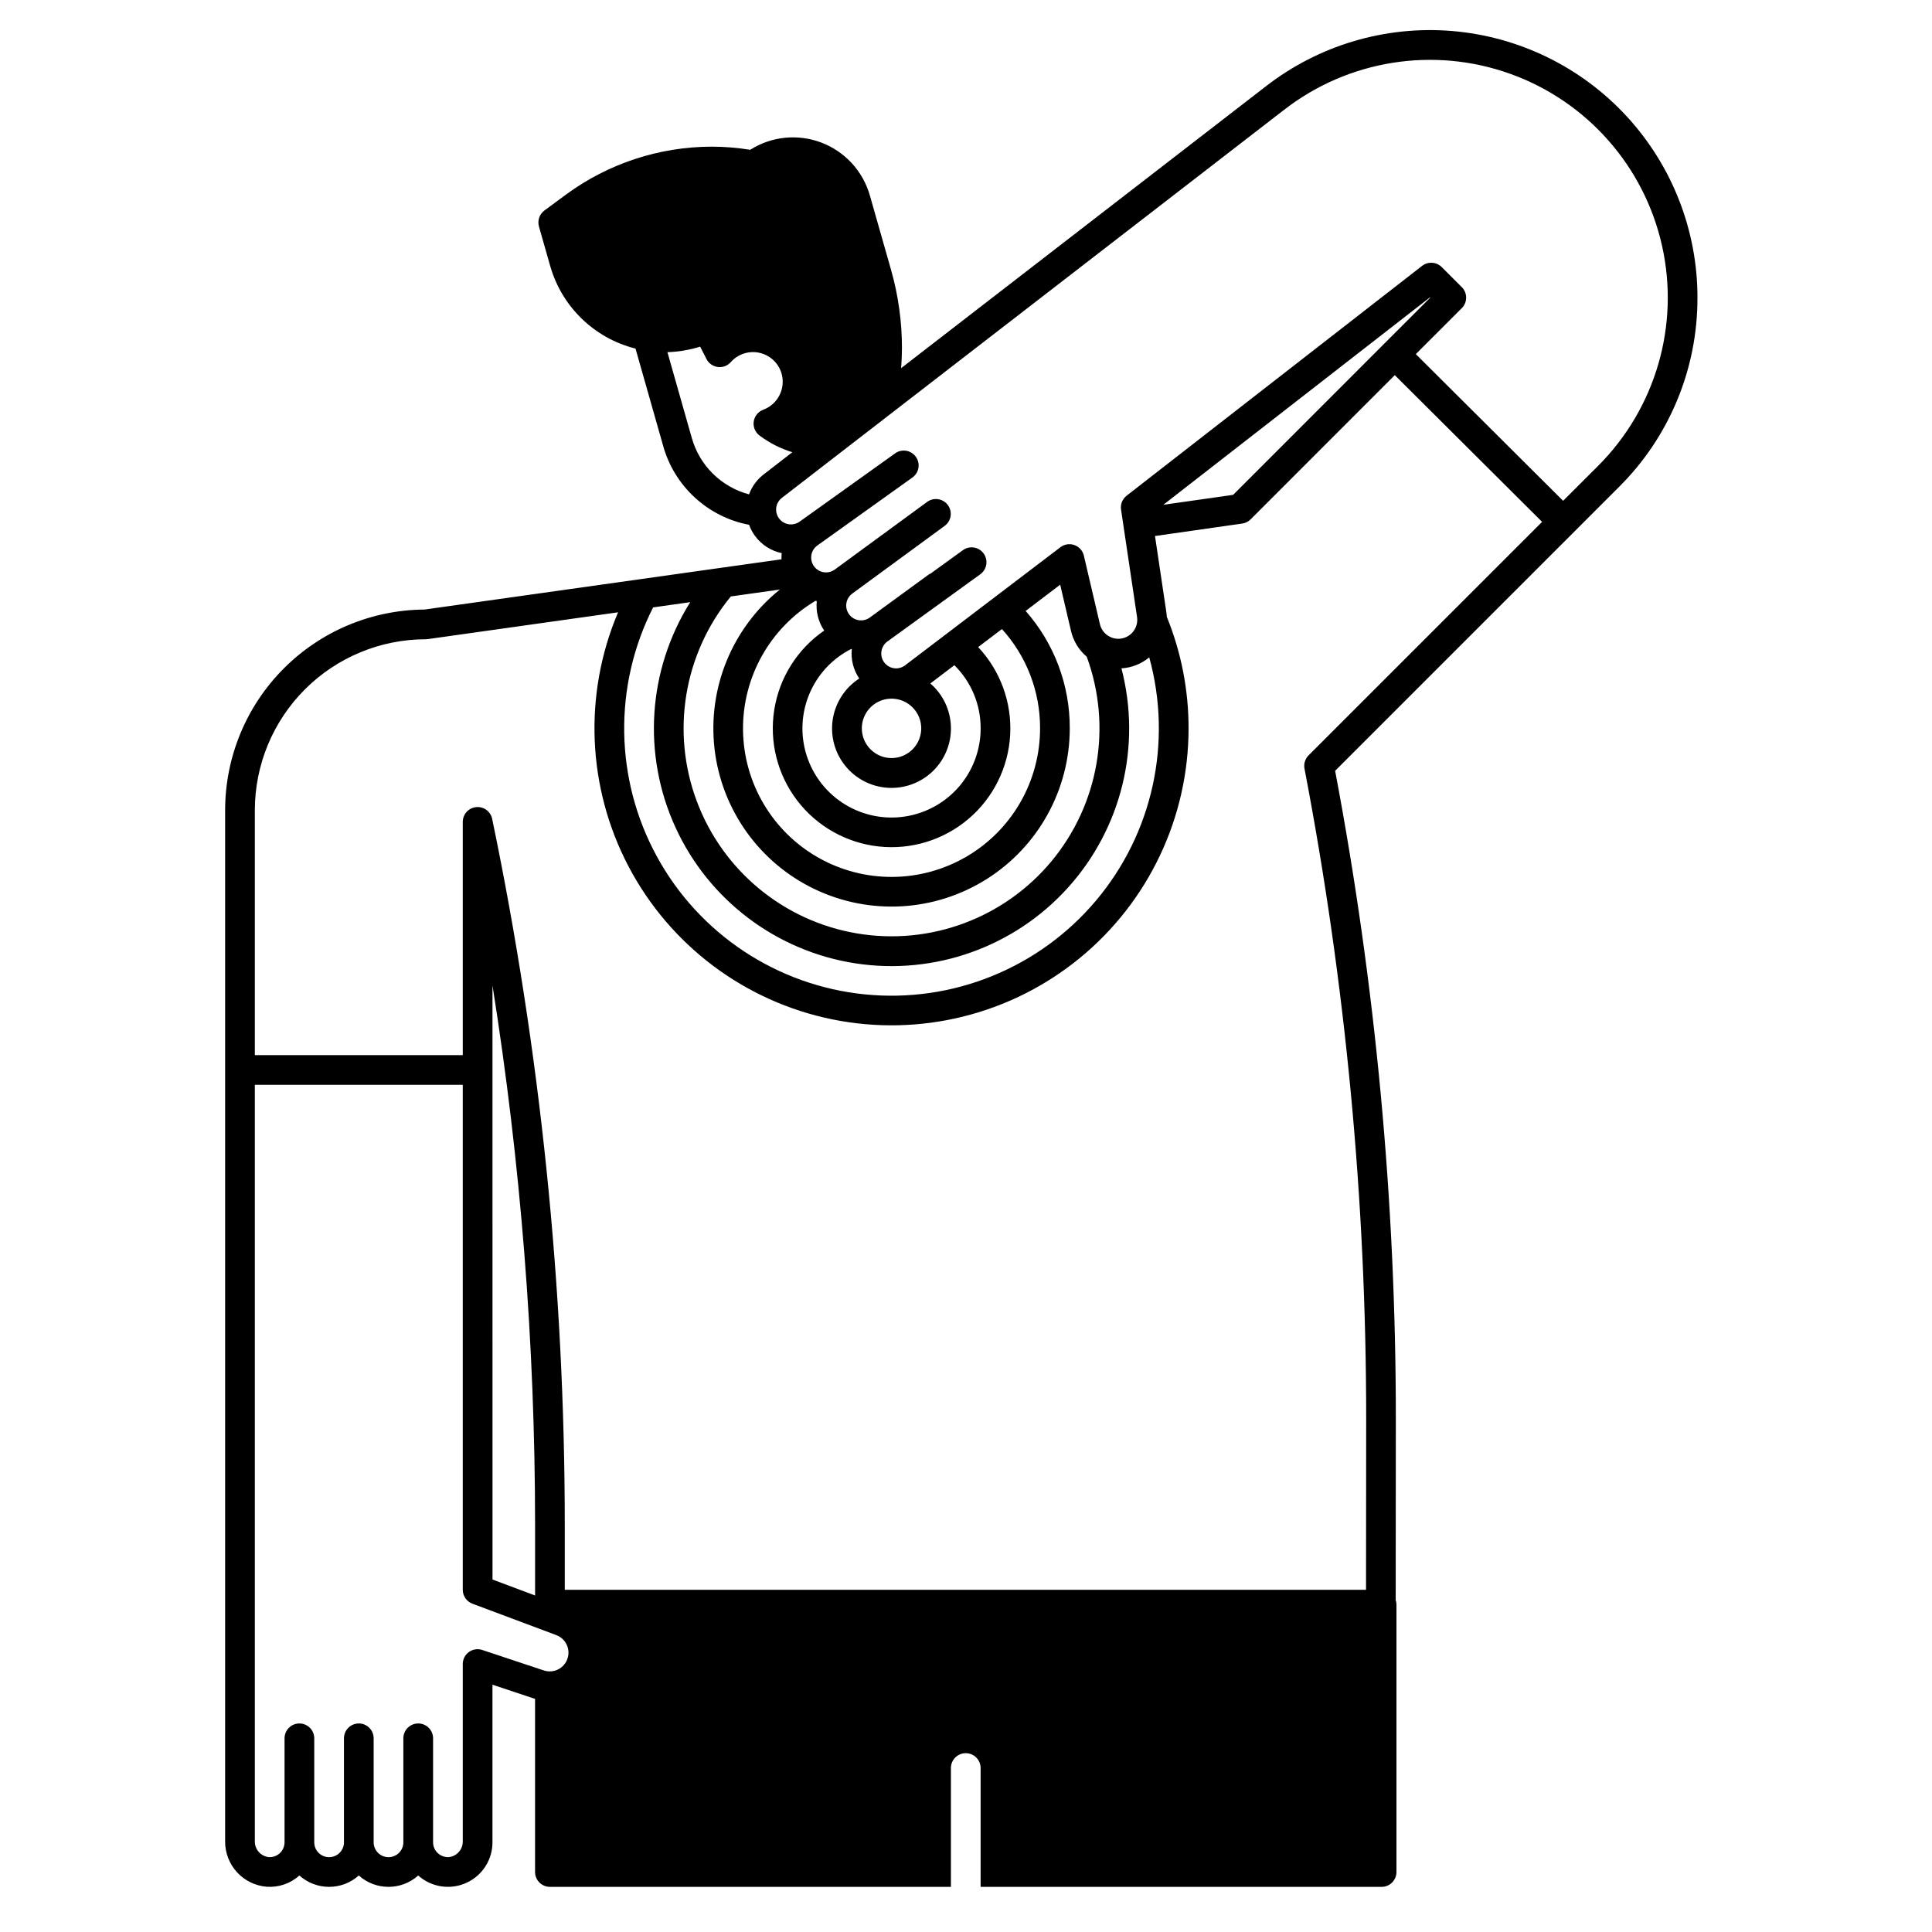 <?xml version="1.0" encoding="UTF-8"?>
<!-- Uploaded to: ICON Repo, www.iconrepo.com, Generator: ICON Repo Mixer Tools -->
<svg fill="#000000" width="800px" height="800px" version="1.1" viewBox="144 144 512 512" xmlns="http://www.w3.org/2000/svg">
 <path d="m593.85 222.88c0-17.789-6.684-34.926-18.727-48.016-12.047-13.086-28.57-21.168-46.297-22.645-17.723-1.473-35.355 3.769-49.398 14.688l-96.617 74.656c0.129-1.781 0.215-3.57 0.215-5.352 0.004-6.981-0.965-13.93-2.871-20.645l-5.629-19.758c-1.824-6.43-6.578-11.621-12.82-14.008-6.246-2.387-13.25-1.684-18.895 1.895-3.398-0.551-6.84-0.828-10.281-0.828-13.855 0.039-27.34 4.477-38.508 12.676l-5.746 4.242c-1.316 0.977-1.891 2.668-1.445 4.25l2.992 10.5c3.09 10.793 11.699 19.117 22.594 21.844l7.332 25.801h-0.004c1.473 5.258 4.387 10 8.41 13.691 4.023 3.695 8.996 6.191 14.359 7.207 0.379 1.051 0.906 2.035 1.566 2.934 1.711 2.348 4.238 3.977 7.086 4.566-0.062 0.543-0.086 1.094-0.07 1.641l-94.582 13.316c-14.039 0.09-27.473 5.727-37.371 15.68-9.902 9.953-15.465 23.418-15.48 37.457v273.29c-0.059 6.289 4.762 11.555 11.031 12.043 3.168 0.223 6.289-0.855 8.648-2.981 4.481 4.016 11.266 4.016 15.746 0 4.481 4.016 11.262 4.016 15.742 0 3.508 3.137 8.539 3.894 12.816 1.926 4.273-1.965 6.969-6.285 6.863-10.988v-41.504l11.121 3.711v-0.004c0.055 0.02 0.109 0.031 0.168 0.043v45.891c0 1.047 0.414 2.047 1.152 2.785 0.738 0.738 1.738 1.152 2.781 1.152h106.27v-31.488c0-2.172 1.762-3.938 3.938-3.938 2.172 0 3.934 1.766 3.934 3.938v31.488h106.27c1.043 0 2.043-0.414 2.781-1.152 0.738-0.738 1.152-1.738 1.152-2.785v-70.848c0-0.406-0.07-0.812-0.203-1.199l0.039-47.949c0.02-57.652-5.367-115.18-16.09-171.83l75.258-75.258c13.34-13.266 20.816-31.32 20.762-50.133zm-251.34 52.133c-7.356-1.953-13.133-7.648-15.184-14.977l-6.453-22.711h-0.004c2.621-0.07 5.223-0.469 7.746-1.184l0.934-0.277 1.672 3.277v0.004c0.594 1.156 1.723 1.949 3.012 2.113 1.297 0.168 2.59-0.32 3.445-1.309 1.91-2.144 4.832-3.082 7.633-2.441 2.801 0.641 5.031 2.75 5.82 5.512 1.113 3.961-0.992 8.113-4.844 9.555-1.359 0.5-2.336 1.707-2.543 3.144-0.203 1.434 0.398 2.867 1.57 3.727 2.613 1.953 5.547 3.441 8.668 4.398l-7.379 5.707c-1.875 1.375-3.301 3.273-4.094 5.461zm17.605 28.211c0.117 0.031 0.227 0.051 0.344 0.078-0.289 2.75 0.406 5.516 1.965 7.805-7.102 4.887-11.887 12.477-13.238 20.996-1.348 8.516 0.855 17.215 6.094 24.062 5.242 6.848 13.062 11.242 21.637 12.164 8.574 0.918 17.152-1.719 23.727-7.297s10.574-13.613 11.059-22.223c0.488-8.609-2.578-17.039-8.48-23.324l6.297-4.781 0.004-0.004c6.539 7.203 10.145 16.594 10.105 26.324 0 14.012-7.445 26.973-19.559 34.023-12.109 7.051-27.055 7.133-39.242 0.211-12.184-6.922-19.773-19.801-19.918-33.812-0.148-14.016 7.168-27.047 19.203-34.223zm11.602 20.594h-0.004c-3.727 2.406-6.269 6.277-6.996 10.652-0.727 4.379 0.426 8.863 3.18 12.344 2.75 3.484 6.84 5.644 11.27 5.953 4.426 0.309 8.777-1.266 11.984-4.336 3.207-3.07 4.969-7.348 4.852-11.785-0.113-4.438-2.094-8.621-5.453-11.52l6.367-4.84c4.477 4.414 6.984 10.449 6.965 16.738 0.004 5.625-2 11.066-5.652 15.348-3.652 4.277-8.711 7.113-14.266 7.992-5.559 0.883-11.246-0.25-16.043-3.191-4.793-2.941-8.383-7.496-10.117-12.848-1.738-5.352-1.504-11.145 0.652-16.34 2.156-5.199 6.098-9.453 11.113-12 0.059 0.004 0.113 0.016 0.168 0.031-0.281 2.75 0.418 5.516 1.977 7.801zm0.68 13.207h-0.004c0-3.184 1.918-6.055 4.859-7.273s6.328-0.547 8.578 1.707c2.254 2.25 2.926 5.637 1.707 8.578s-4.09 4.859-7.273 4.859c-4.344-0.008-7.863-3.527-7.871-7.871zm-21.719-36.793c-12.645 10.168-19.184 26.117-17.316 42.234 1.867 16.117 11.879 30.148 26.512 37.156 14.637 7.008 31.844 6.012 45.57-2.633 13.73-8.648 22.055-23.742 22.055-39.965 0.047-11.453-4.113-22.527-11.691-31.117l9.152-6.957 2.805 11.977c0.578 2.773 2.066 5.277 4.231 7.106 6.773 18.445 3.215 39.098-9.344 54.211-12.559 15.113-32.211 22.395-51.582 19.113-19.371-3.277-35.531-16.625-42.414-35.031-6.883-18.402-3.445-39.078 9.023-54.262zm-33.594 4.734 9.84-1.387v-0.004c-11.273 17.961-12.746 40.391-3.926 59.672 8.82 19.281 26.754 32.832 47.711 36.051s42.129-4.328 56.328-20.078c14.199-15.746 19.52-37.582 14.156-58.098 2.703-0.164 5.285-1.184 7.371-2.914 6.207 22.531 0.906 46.668-14.168 64.523-15.078 17.855-37.988 27.129-61.234 24.785-23.25-2.34-43.852-15.996-55.062-36.5s-11.59-45.215-1.016-66.051zm-22.957 279.23c-0.836 1.684-2.559 2.75-4.438 2.742-0.535 0-1.066-0.086-1.574-0.254l-16.297-5.422c-1.199-0.406-2.519-0.207-3.547 0.535-1.027 0.738-1.633 1.93-1.629 3.195v46.965c0.043 2.133-1.543 3.949-3.66 4.191-1.086 0.074-2.152-0.301-2.949-1.043-0.801-0.738-1.254-1.773-1.262-2.863v-27.57c0-2.176-1.762-3.938-3.938-3.938-2.172 0-3.938 1.762-3.938 3.938v27.551c0.008 2.176-1.75 3.941-3.926 3.945-2.172 0.008-3.938-1.75-3.945-3.926v-27.57c0-2.176-1.762-3.938-3.934-3.938-2.176 0-3.938 1.762-3.938 3.938v27.551c0.004 2.176-1.754 3.941-3.926 3.945-2.176 0.008-3.941-1.75-3.945-3.926v-27.57c0-2.176-1.762-3.938-3.938-3.938-2.172 0-3.934 1.762-3.934 3.938v27.551c0 1.094-0.453 2.137-1.25 2.883-0.801 0.746-1.875 1.121-2.965 1.043-2.117-0.242-3.703-2.059-3.66-4.191v-200.47h55.105v133.82c0 1.641 1.02 3.113 2.559 3.688l22.23 8.324h-0.004c1.32 0.492 2.371 1.523 2.883 2.832 0.516 1.312 0.449 2.781-0.184 4.039zm-19.609-21.609-0.004-157.45c7.504 47.258 11.277 95.035 11.289 142.89v18.793zm216.27-218.41c-0.922 0.922-1.328 2.242-1.082 3.523 10.891 56.82 16.363 114.54 16.344 172.4l-0.039 45.215h-212.34v-17.289c-0.016-62.828-6.461-125.49-19.238-187-0.402-1.984-2.242-3.34-4.258-3.133-2.012 0.203-3.543 1.906-3.535 3.93v61.793h-55.105v-64.941c0.016-12 4.789-23.508 13.277-31.992 8.484-8.484 19.988-13.258 31.988-13.273 0.184 0 0.367-0.012 0.551-0.039l50.441-7.106c-9.227 21.75-8.195 46.496 2.809 67.402s30.816 35.766 53.969 40.473c23.148 4.711 47.191-1.227 65.492-16.172 18.297-14.945 28.914-37.316 28.922-60.941 0.012-10.129-1.941-20.16-5.758-29.539-0.02-0.375-0.059-0.738-0.109-1.113l-3.031-20.328 23.008-3.285v-0.004c0.883-0.098 1.703-0.492 2.332-1.121l0.012-0.012 38.199-38.207 39.035 38.879zm-38.496-66.402 70.672-54.977 0.07 0.078-52.242 52.262zm105.95-1.055-39.035-38.875 12.184-12.184v0.004c1.535-1.539 1.535-4.031 0-5.57l-5.312-5.312c-1.406-1.402-3.637-1.543-5.207-0.328l-78.309 60.91c-1.117 0.875-1.684 2.285-1.473 3.691l4.242 28.469h-0.004c0.359 2.398-1.051 4.707-3.344 5.488-1.418 0.496-2.984 0.316-4.25-0.492-0.012 0-0.012-0.012-0.02-0.012v0.004c-1.16-0.719-1.973-1.883-2.246-3.219-0.012-0.039-0.02-0.07-0.031-0.109l-4.203-17.938h0.004c-0.305-1.297-1.246-2.352-2.5-2.801-1.25-0.449-2.648-0.238-3.707 0.566l-41.23 31.352c-0.844 0.617-1.898 0.871-2.93 0.711-1.031-0.16-1.957-0.723-2.57-1.566-1.277-1.754-0.898-4.203 0.844-5.492l24.648-17.84c1.762-1.277 2.156-3.738 0.879-5.5-1.277-1.762-3.742-2.152-5.5-0.875l-8.719 6.316-0.051-0.07-15.891 11.602c-1.758 1.281-4.219 0.898-5.5-0.855-1.281-1.754-0.898-4.211 0.855-5.488v-0.012h0.012l24.336-17.84h-0.004c0.891-0.598 1.504-1.531 1.691-2.586 0.188-1.059-0.066-2.144-0.699-3.012-0.637-0.867-1.594-1.438-2.66-1.578-1.062-0.141-2.141 0.16-2.977 0.828l-24.344 17.832c-1.285 0.938-3.008 1.008-4.367 0.18-1.355-0.824-2.086-2.387-1.844-3.961 0.152-1.02 0.707-1.938 1.535-2.547l0.02-0.02h0.012v-0.012l25.152-17.988-0.004 0.004c0.879-0.598 1.477-1.523 1.66-2.566 0.184-1.043-0.059-2.117-0.68-2.981-0.617-0.859-1.555-1.438-2.602-1.598-1.047-0.16-2.117 0.109-2.961 0.746l-25.211 18.027c-1.285 0.938-3.008 1.008-4.367 0.184-1.355-0.828-2.086-2.391-1.844-3.961 0.16-1.035 0.727-1.957 1.574-2.57 0.023-0.027 0.051-0.051 0.078-0.066l132.89-102.68c17.039-13.246 39.676-16.855 59.988-9.562 20.316 7.297 35.484 24.48 40.203 45.543s-1.672 43.074-16.934 58.34z"/>
</svg>